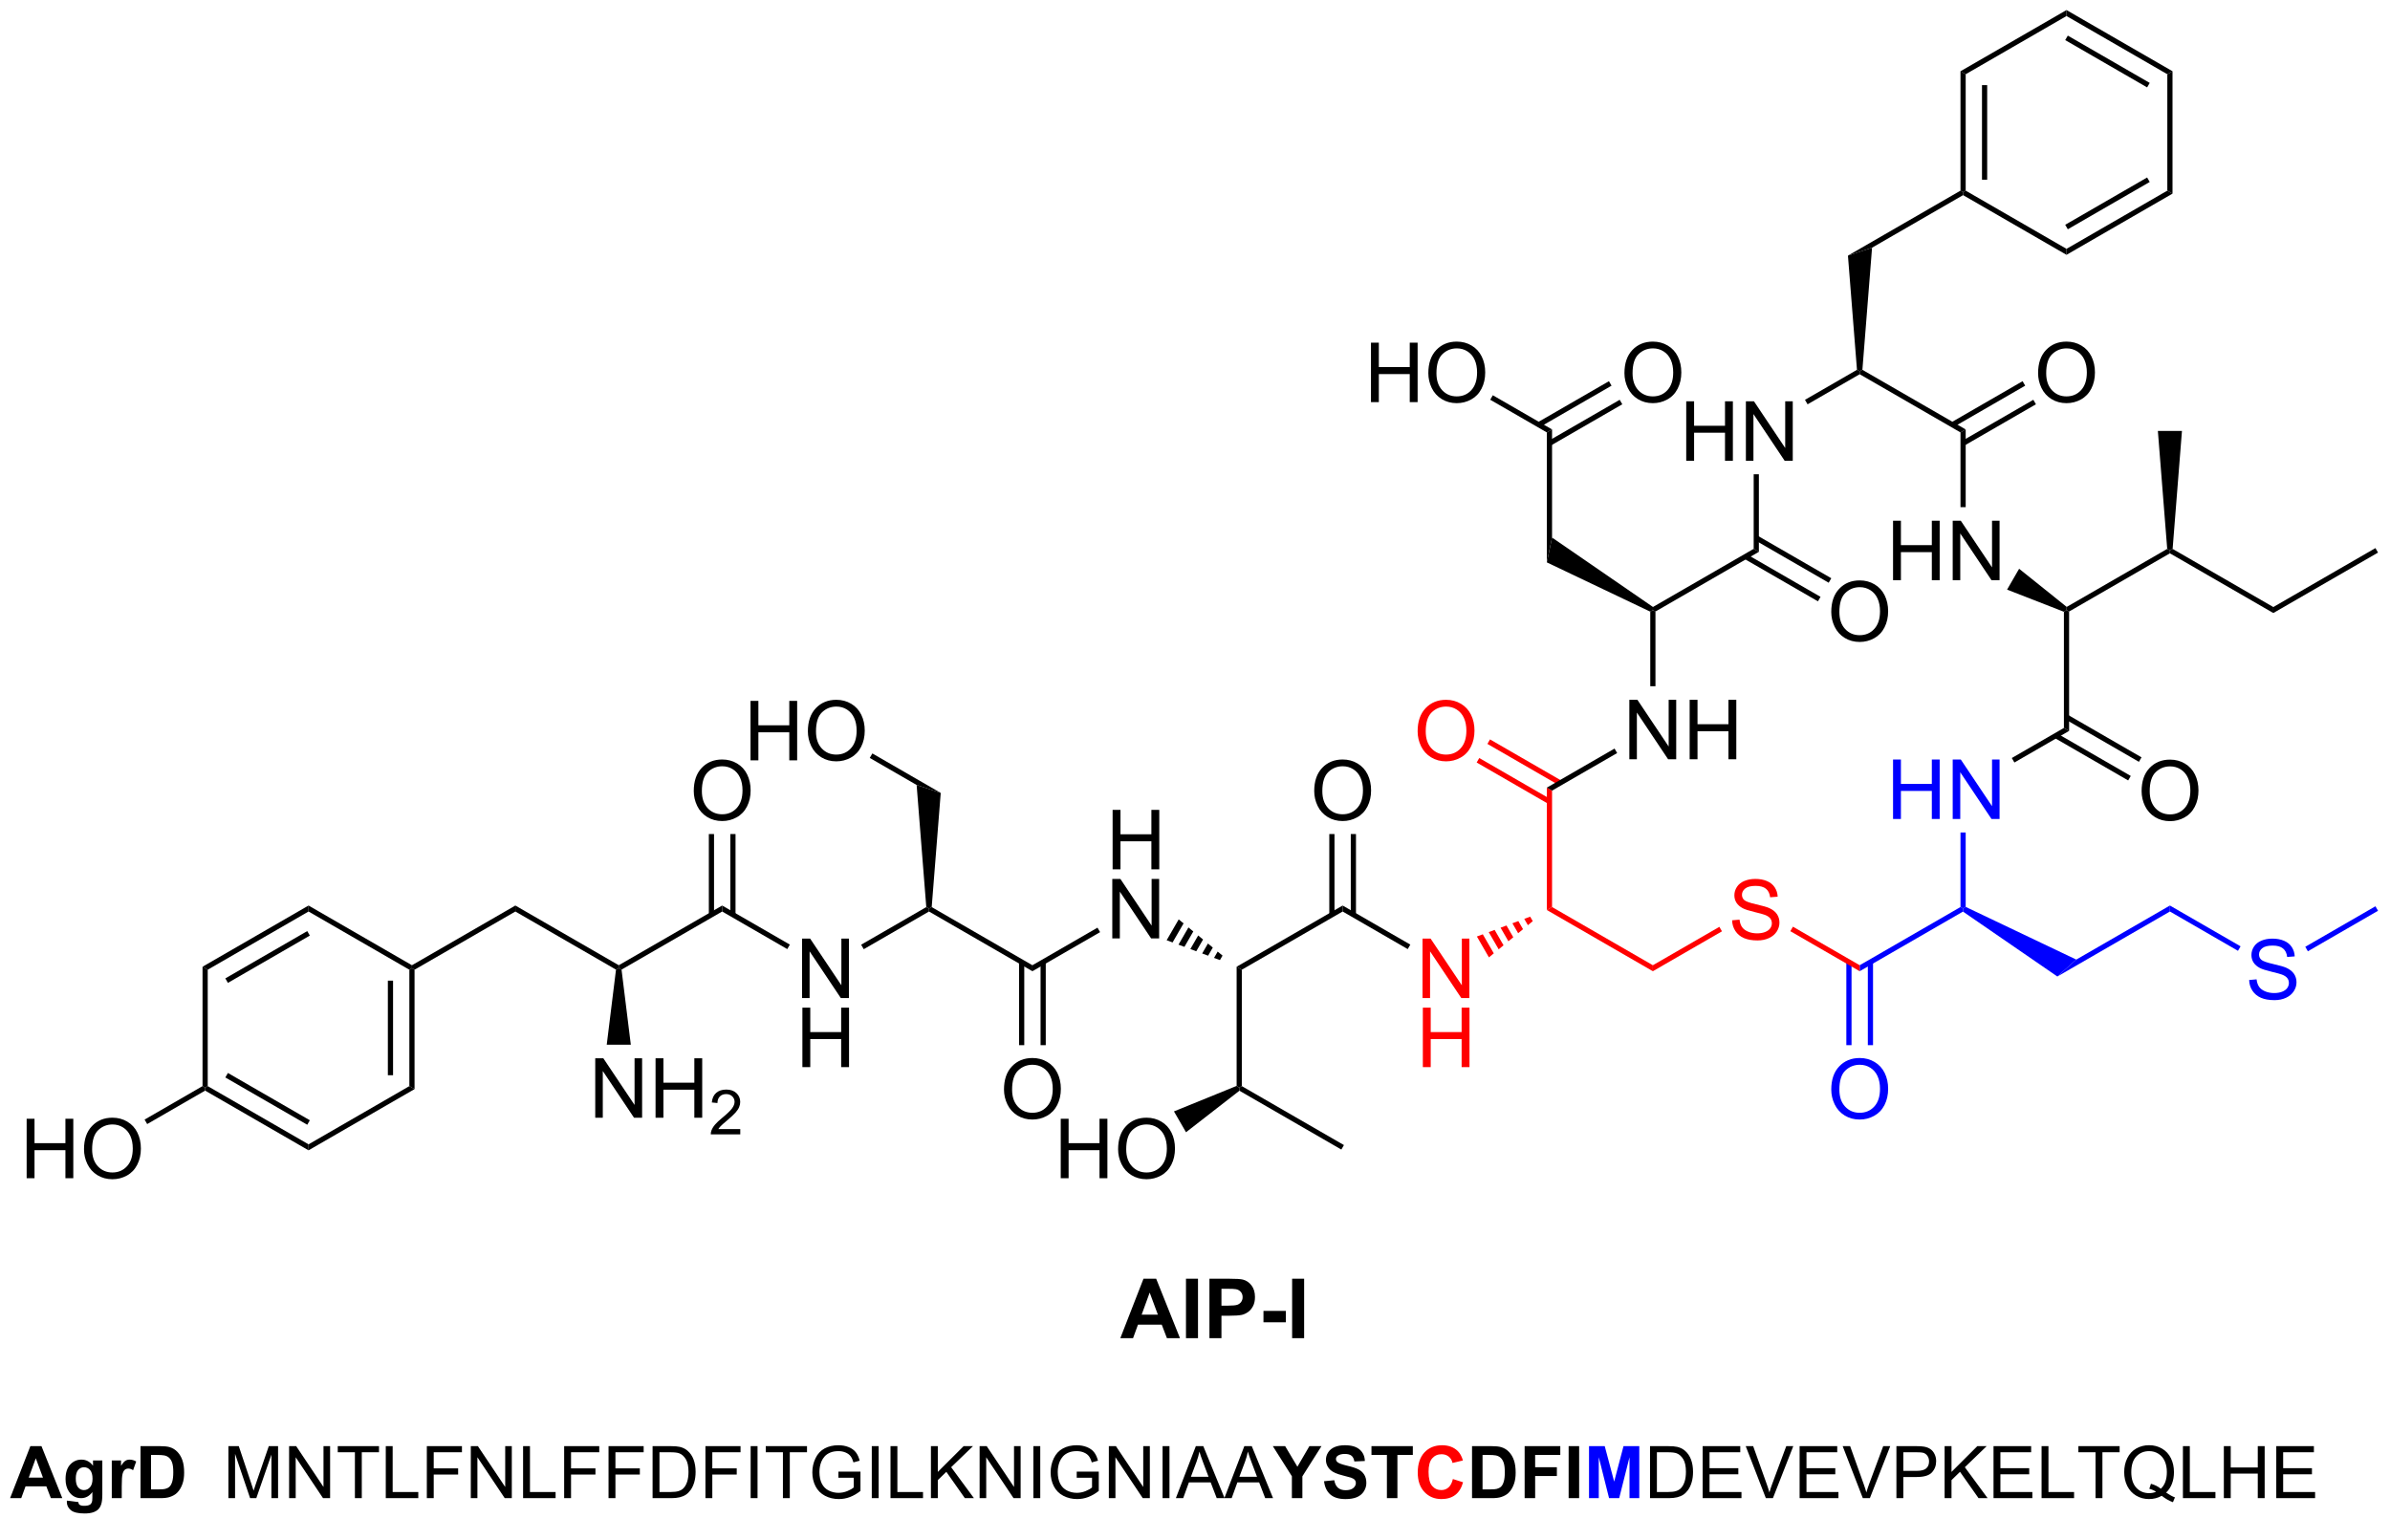 <?xml version="1.0" encoding="UTF-8"?>
<!DOCTYPE svg PUBLIC '-//W3C//DTD SVG 1.0//EN'
          'http://www.w3.org/TR/2001/REC-SVG-20010904/DTD/svg10.dtd'>
<svg stroke-dasharray="none" shape-rendering="auto" xmlns="http://www.w3.org/2000/svg" font-family="'Dialog'" text-rendering="auto" width="90" fill-opacity="1" color-interpolation="auto" color-rendering="auto" preserveAspectRatio="xMidYMid meet" font-size="12px" viewBox="0 0 90 58" fill="black" xmlns:xlink="http://www.w3.org/1999/xlink" stroke="black" image-rendering="auto" stroke-miterlimit="10" stroke-linecap="square" stroke-linejoin="miter" font-style="normal" stroke-width="1" height="58" stroke-dashoffset="0" font-weight="normal" stroke-opacity="1"
><!--Generated by the Batik Graphics2D SVG Generator--><defs id="genericDefs"
  /><g
  ><defs id="defs1"
    ><clipPath clipPathUnits="userSpaceOnUse" id="clipPath1"
      ><path d="M0.646 0.646 L237.222 0.646 L237.222 151.592 L0.646 151.592 L0.646 0.646 Z"
      /></clipPath
      ><clipPath clipPathUnits="userSpaceOnUse" id="clipPath2"
      ><path d="M-0.972 7.448 L-0.972 154.196 L229.027 154.196 L229.027 7.448 Z"
      /></clipPath
    ></defs
    ><g transform="scale(0.38,0.38) translate(-0.646,-0.646) matrix(1.029,0,0,1.029,1.646,-7.015)"
    ><path d="M205.274 83.644 Q205.274 82.217 206.039 81.413 Q206.805 80.605 208.016 80.605 Q208.808 80.605 209.443 80.986 Q210.081 81.363 210.414 82.04 Q210.75 82.717 210.75 83.577 Q210.75 84.449 210.399 85.137 Q210.047 85.824 209.401 86.178 Q208.758 86.532 208.011 86.532 Q207.203 86.532 206.565 86.142 Q205.93 85.749 205.602 85.074 Q205.274 84.397 205.274 83.644 ZM206.055 83.655 Q206.055 84.691 206.61 85.288 Q207.167 85.881 208.008 85.881 Q208.862 85.881 209.414 85.28 Q209.969 84.678 209.969 83.574 Q209.969 82.874 209.732 82.353 Q209.495 81.832 209.039 81.546 Q208.586 81.256 208.019 81.256 Q207.214 81.256 206.633 81.811 Q206.055 82.363 206.055 83.655 Z" stroke="none" clip-path="url(#clipPath2)"
    /></g
    ><g fill="blue" transform="matrix(0.391,0,0,0.391,0.38,-2.914)" stroke="blue"
    ><path d="M181.346 86.334 L181.346 80.607 L182.104 80.607 L182.104 82.959 L185.081 82.959 L185.081 80.607 L185.838 80.607 L185.838 86.334 L185.081 86.334 L185.081 83.633 L182.104 83.633 L182.104 86.334 L181.346 86.334 ZM187.092 86.334 L187.092 80.607 L187.871 80.607 L190.879 85.102 L190.879 80.607 L191.605 80.607 L191.605 86.334 L190.827 86.334 L187.819 81.834 L187.819 86.334 L187.092 86.334 Z" stroke="none" clip-path="url(#clipPath2)"
    /></g
    ><g fill="blue" transform="matrix(0.391,0,0,0.391,0.38,-2.914)" stroke="blue"
    ><path d="M175.396 112.394 Q175.396 110.968 176.162 110.163 Q176.927 109.356 178.138 109.356 Q178.93 109.356 179.565 109.736 Q180.203 110.113 180.537 110.79 Q180.873 111.468 180.873 112.327 Q180.873 113.199 180.521 113.887 Q180.169 114.574 179.524 114.928 Q178.88 115.283 178.133 115.283 Q177.326 115.283 176.688 114.892 Q176.052 114.499 175.724 113.824 Q175.396 113.147 175.396 112.394 ZM176.177 112.405 Q176.177 113.441 176.732 114.038 Q177.289 114.632 178.13 114.632 Q178.985 114.632 179.537 114.03 Q180.091 113.428 180.091 112.324 Q180.091 111.624 179.854 111.103 Q179.617 110.582 179.162 110.296 Q178.708 110.007 178.141 110.007 Q177.336 110.007 176.755 110.561 Q176.177 111.113 176.177 112.405 Z" stroke="none" clip-path="url(#clipPath2)"
    /></g
    ><g fill="red" transform="matrix(0.391,0,0,0.391,0.38,-2.914)" stroke="red"
    ><path d="M165.846 96.092 L166.562 96.03 Q166.611 96.46 166.796 96.736 Q166.984 97.012 167.374 97.181 Q167.765 97.35 168.252 97.35 Q168.687 97.35 169.018 97.223 Q169.351 97.092 169.512 96.868 Q169.674 96.644 169.674 96.379 Q169.674 96.108 169.518 95.907 Q169.361 95.707 169.002 95.569 Q168.773 95.48 167.984 95.29 Q167.195 95.1 166.877 94.933 Q166.468 94.717 166.265 94.4 Q166.064 94.082 166.064 93.686 Q166.064 93.254 166.309 92.876 Q166.556 92.499 167.028 92.303 Q167.502 92.108 168.08 92.108 Q168.718 92.108 169.202 92.314 Q169.689 92.519 169.95 92.918 Q170.213 93.316 170.234 93.819 L169.507 93.874 Q169.447 93.332 169.109 93.056 Q168.773 92.777 168.111 92.777 Q167.424 92.777 167.109 93.03 Q166.796 93.28 166.796 93.637 Q166.796 93.944 167.018 94.144 Q167.236 94.342 168.161 94.553 Q169.085 94.762 169.429 94.918 Q169.929 95.147 170.166 95.501 Q170.405 95.855 170.405 96.316 Q170.405 96.772 170.143 97.178 Q169.882 97.582 169.39 97.808 Q168.9 98.032 168.288 98.032 Q167.51 98.032 166.984 97.806 Q166.46 97.577 166.161 97.124 Q165.861 96.668 165.846 96.092 Z" stroke="none" clip-path="url(#clipPath2)"
    /></g
    ><g fill="red" transform="matrix(0.391,0,0,0.391,0.38,-2.914)" stroke="red"
    ><path d="M135.559 77.894 Q135.559 76.468 136.324 75.663 Q137.09 74.856 138.301 74.856 Q139.093 74.856 139.728 75.236 Q140.366 75.613 140.699 76.29 Q141.035 76.968 141.035 77.827 Q141.035 78.699 140.684 79.387 Q140.332 80.074 139.686 80.428 Q139.043 80.783 138.296 80.783 Q137.488 80.783 136.851 80.392 Q136.215 79.999 135.887 79.324 Q135.559 78.647 135.559 77.894 ZM136.34 77.905 Q136.34 78.941 136.895 79.538 Q137.452 80.132 138.293 80.132 Q139.147 80.132 139.699 79.53 Q140.254 78.928 140.254 77.824 Q140.254 77.124 140.017 76.603 Q139.78 76.082 139.324 75.796 Q138.871 75.507 138.304 75.507 Q137.499 75.507 136.918 76.061 Q136.34 76.613 136.34 77.905 Z" stroke="none" clip-path="url(#clipPath2)"
    /></g
    ><g transform="matrix(0.391,0,0,0.391,0.38,-2.914)"
    ><path d="M155.949 80.584 L155.949 74.857 L156.727 74.857 L159.735 79.352 L159.735 74.857 L160.462 74.857 L160.462 80.584 L159.683 80.584 L156.675 76.084 L156.675 80.584 L155.949 80.584 ZM161.757 80.584 L161.757 74.857 L162.515 74.857 L162.515 77.209 L165.492 77.209 L165.492 74.857 L166.25 74.857 L166.25 80.584 L165.492 80.584 L165.492 77.883 L162.515 77.883 L162.515 80.584 L161.757 80.584 Z" stroke="none" clip-path="url(#clipPath2)"
    /></g
    ><g transform="matrix(0.391,0,0,0.391,0.38,-2.914)"
    ><path d="M175.396 66.394 Q175.396 64.968 176.162 64.163 Q176.927 63.355 178.138 63.355 Q178.93 63.355 179.565 63.736 Q180.203 64.113 180.537 64.79 Q180.873 65.468 180.873 66.327 Q180.873 67.199 180.521 67.887 Q180.169 68.574 179.524 68.928 Q178.88 69.283 178.133 69.283 Q177.326 69.283 176.688 68.892 Q176.052 68.499 175.724 67.824 Q175.396 67.147 175.396 66.394 ZM176.177 66.405 Q176.177 67.441 176.732 68.038 Q177.289 68.632 178.13 68.632 Q178.985 68.632 179.537 68.03 Q180.091 67.428 180.091 66.324 Q180.091 65.624 179.854 65.103 Q179.617 64.582 179.162 64.296 Q178.708 64.007 178.141 64.007 Q177.336 64.007 176.755 64.561 Q176.177 65.113 176.177 66.405 Z" stroke="none" clip-path="url(#clipPath2)"
    /></g
    ><g transform="matrix(0.391,0,0,0.391,0.38,-2.914)"
    ><path d="M161.428 51.834 L161.428 46.107 L162.185 46.107 L162.185 48.459 L165.162 48.459 L165.162 46.107 L165.92 46.107 L165.92 51.834 L165.162 51.834 L165.162 49.133 L162.185 49.133 L162.185 51.834 L161.428 51.834 ZM167.174 51.834 L167.174 46.107 L167.952 46.107 L170.96 50.602 L170.96 46.107 L171.687 46.107 L171.687 51.834 L170.908 51.834 L167.9 47.334 L167.9 51.834 L167.174 51.834 Z" stroke="none" clip-path="url(#clipPath2)"
    /></g
    ><g transform="matrix(0.391,0,0,0.391,0.38,-2.914)"
    ><path d="M195.315 43.395 Q195.315 41.968 196.08 41.163 Q196.846 40.355 198.057 40.355 Q198.849 40.355 199.484 40.736 Q200.122 41.113 200.455 41.79 Q200.791 42.468 200.791 43.327 Q200.791 44.199 200.44 44.887 Q200.088 45.574 199.442 45.928 Q198.799 46.283 198.052 46.283 Q197.244 46.283 196.606 45.892 Q195.971 45.499 195.643 44.824 Q195.315 44.147 195.315 43.395 ZM196.096 43.405 Q196.096 44.441 196.651 45.038 Q197.208 45.632 198.049 45.632 Q198.903 45.632 199.455 45.03 Q200.01 44.428 200.01 43.324 Q200.01 42.624 199.773 42.103 Q199.536 41.582 199.08 41.296 Q198.627 41.007 198.059 41.007 Q197.255 41.007 196.674 41.561 Q196.096 42.113 196.096 43.405 Z" stroke="none" clip-path="url(#clipPath2)"
    /></g
    ><g transform="matrix(0.391,0,0,0.391,0.38,-2.914)"
    ><path d="M181.346 63.334 L181.346 57.607 L182.104 57.607 L182.104 59.959 L185.081 59.959 L185.081 57.607 L185.838 57.607 L185.838 63.334 L185.081 63.334 L185.081 60.633 L182.104 60.633 L182.104 63.334 L181.346 63.334 ZM187.092 63.334 L187.092 57.607 L187.871 57.607 L190.879 62.102 L190.879 57.607 L191.605 57.607 L191.605 63.334 L190.827 63.334 L187.819 58.834 L187.819 63.334 L187.092 63.334 Z" stroke="none" clip-path="url(#clipPath2)"
    /></g
    ><g transform="matrix(0.391,0,0,0.391,0.38,-2.914)"
    ><path d="M155.477 43.395 Q155.477 41.968 156.243 41.163 Q157.009 40.355 158.22 40.355 Q159.011 40.355 159.647 40.736 Q160.285 41.113 160.618 41.79 Q160.954 42.468 160.954 43.327 Q160.954 44.199 160.602 44.887 Q160.251 45.574 159.605 45.928 Q158.962 46.283 158.214 46.283 Q157.407 46.283 156.769 45.892 Q156.134 45.499 155.805 44.824 Q155.477 44.147 155.477 43.395 ZM156.259 43.405 Q156.259 44.441 156.813 45.038 Q157.371 45.632 158.212 45.632 Q159.066 45.632 159.618 45.03 Q160.173 44.428 160.173 43.324 Q160.173 42.624 159.936 42.103 Q159.699 41.582 159.243 41.296 Q158.79 41.007 158.222 41.007 Q157.417 41.007 156.837 41.561 Q156.259 42.113 156.259 43.405 Z" stroke="none" clip-path="url(#clipPath2)"
    /></g
    ><g transform="matrix(0.391,0,0,0.391,0.38,-2.914)"
    ><path d="M131.065 46.184 L131.065 40.457 L131.823 40.457 L131.823 42.809 L134.8 42.809 L134.8 40.457 L135.558 40.457 L135.558 46.184 L134.8 46.184 L134.8 43.483 L131.823 43.483 L131.823 46.184 L131.065 46.184 ZM136.59 43.395 Q136.59 41.968 137.356 41.163 Q138.121 40.355 139.332 40.355 Q140.124 40.355 140.759 40.736 Q141.397 41.113 141.731 41.79 Q142.067 42.468 142.067 43.327 Q142.067 44.199 141.715 44.887 Q141.363 45.574 140.718 45.928 Q140.074 46.283 139.327 46.283 Q138.52 46.283 137.882 45.892 Q137.246 45.499 136.918 44.824 Q136.59 44.147 136.59 43.395 ZM137.371 43.405 Q137.371 44.441 137.926 45.038 Q138.483 45.632 139.324 45.632 Q140.179 45.632 140.731 45.03 Q141.285 44.428 141.285 43.324 Q141.285 42.624 141.048 42.103 Q140.811 41.582 140.356 41.296 Q139.903 41.007 139.335 41.007 Q138.53 41.007 137.949 41.561 Q137.371 42.113 137.371 43.405 Z" stroke="none" clip-path="url(#clipPath2)"
    /></g
    ><g fill="red" transform="matrix(0.391,0,0,0.391,0.38,-2.914)" stroke="red"
    ><path d="M136.03 103.584 L136.03 97.857 L136.809 97.857 L139.817 102.352 L139.817 97.857 L140.543 97.857 L140.543 103.584 L139.765 103.584 L136.757 99.084 L136.757 103.584 L136.03 103.584 Z" stroke="none" clip-path="url(#clipPath2)"
    /></g
    ><g fill="red" transform="matrix(0.391,0,0,0.391,0.38,-2.914)" stroke="red"
    ><path d="M136.061 110.234 L136.061 104.507 L136.819 104.507 L136.819 106.859 L139.796 106.859 L139.796 104.507 L140.554 104.507 L140.554 110.234 L139.796 110.234 L139.796 107.533 L136.819 107.533 L136.819 110.234 L136.061 110.234 Z" stroke="none" clip-path="url(#clipPath2)"
    /></g
    ><g transform="matrix(0.391,0,0,0.391,0.38,-2.914)"
    ><path d="M125.6 83.644 Q125.6 82.217 126.365 81.413 Q127.131 80.605 128.342 80.605 Q129.133 80.605 129.769 80.986 Q130.407 81.363 130.74 82.04 Q131.076 82.717 131.076 83.577 Q131.076 84.449 130.725 85.137 Q130.373 85.824 129.727 86.178 Q129.084 86.532 128.337 86.532 Q127.529 86.532 126.891 86.142 Q126.256 85.749 125.928 85.074 Q125.6 84.397 125.6 83.644 ZM126.381 83.655 Q126.381 84.691 126.936 85.288 Q127.493 85.881 128.334 85.881 Q129.188 85.881 129.74 85.28 Q130.295 84.678 130.295 83.574 Q130.295 82.874 130.058 82.353 Q129.821 81.832 129.365 81.546 Q128.912 81.256 128.344 81.256 Q127.54 81.256 126.959 81.811 Q126.381 82.363 126.381 83.655 Z" stroke="none" clip-path="url(#clipPath2)"
    /></g
    ><g transform="matrix(0.391,0,0,0.391,0.38,-2.914)"
    ><path d="M101.187 120.933 L101.187 115.207 L101.945 115.207 L101.945 117.558 L104.922 117.558 L104.922 115.207 L105.68 115.207 L105.68 120.933 L104.922 120.933 L104.922 118.233 L101.945 118.233 L101.945 120.933 L101.187 120.933 ZM106.712 118.144 Q106.712 116.717 107.478 115.913 Q108.243 115.105 109.454 115.105 Q110.246 115.105 110.881 115.486 Q111.519 115.863 111.853 116.54 Q112.189 117.217 112.189 118.077 Q112.189 118.949 111.837 119.637 Q111.486 120.324 110.84 120.678 Q110.197 121.032 109.449 121.032 Q108.642 121.032 108.004 120.642 Q107.368 120.249 107.04 119.574 Q106.712 118.897 106.712 118.144 ZM107.493 118.155 Q107.493 119.191 108.048 119.788 Q108.605 120.381 109.447 120.381 Q110.301 120.381 110.853 119.78 Q111.407 119.178 111.407 118.074 Q111.407 117.374 111.171 116.853 Q110.933 116.332 110.478 116.046 Q110.025 115.756 109.457 115.756 Q108.652 115.756 108.072 116.311 Q107.493 116.863 107.493 118.155 Z" stroke="none" clip-path="url(#clipPath2)"
    /></g
    ><g transform="matrix(0.391,0,0,0.391,0.38,-2.914)"
    ><path d="M106.183 91.183 L106.183 85.457 L106.941 85.457 L106.941 87.808 L109.918 87.808 L109.918 85.457 L110.676 85.457 L110.676 91.183 L109.918 91.183 L109.918 88.483 L106.941 88.483 L106.941 91.183 L106.183 91.183 Z" stroke="none" clip-path="url(#clipPath2)"
    /></g
    ><g transform="matrix(0.391,0,0,0.391,0.38,-2.914)"
    ><path d="M106.152 97.834 L106.152 92.107 L106.931 92.107 L109.939 96.602 L109.939 92.107 L110.665 92.107 L110.665 97.834 L109.887 97.834 L106.879 93.334 L106.879 97.834 L106.152 97.834 Z" stroke="none" clip-path="url(#clipPath2)"
    /></g
    ><g transform="matrix(0.391,0,0,0.391,0.38,-2.914)"
    ><path d="M95.722 112.394 Q95.722 110.968 96.487 110.163 Q97.253 109.356 98.464 109.356 Q99.255 109.356 99.891 109.736 Q100.529 110.113 100.862 110.79 Q101.198 111.468 101.198 112.327 Q101.198 113.199 100.847 113.887 Q100.495 114.574 99.849 114.928 Q99.206 115.283 98.459 115.283 Q97.651 115.283 97.013 114.892 Q96.378 114.499 96.05 113.824 Q95.722 113.147 95.722 112.394 ZM96.503 112.405 Q96.503 113.441 97.058 114.038 Q97.615 114.632 98.456 114.632 Q99.31 114.632 99.862 114.03 Q100.417 113.428 100.417 112.324 Q100.417 111.624 100.18 111.103 Q99.943 110.582 99.487 110.296 Q99.034 110.007 98.466 110.007 Q97.662 110.007 97.081 110.561 Q96.503 111.113 96.503 112.405 Z" stroke="none" clip-path="url(#clipPath2)"
    /></g
    ><g transform="matrix(0.391,0,0,0.391,0.38,-2.914)"
    ><path d="M71.31 80.684 L71.31 74.957 L72.067 74.957 L72.067 77.309 L75.044 77.309 L75.044 74.957 L75.802 74.957 L75.802 80.684 L75.044 80.684 L75.044 77.983 L72.067 77.983 L72.067 80.684 L71.31 80.684 ZM76.834 77.894 Q76.834 76.468 77.6 75.663 Q78.366 74.856 79.577 74.856 Q80.368 74.856 81.004 75.236 Q81.642 75.613 81.975 76.29 Q82.311 76.968 82.311 77.827 Q82.311 78.699 81.959 79.387 Q81.608 80.074 80.962 80.428 Q80.319 80.783 79.571 80.783 Q78.764 80.783 78.126 80.392 Q77.491 79.999 77.162 79.324 Q76.834 78.647 76.834 77.894 ZM77.616 77.905 Q77.616 78.941 78.17 79.538 Q78.728 80.132 79.569 80.132 Q80.423 80.132 80.975 79.53 Q81.53 78.928 81.53 77.824 Q81.53 77.124 81.293 76.603 Q81.056 76.082 80.6 75.796 Q80.147 75.507 79.579 75.507 Q78.775 75.507 78.194 76.061 Q77.616 76.613 77.616 77.905 Z" stroke="none" clip-path="url(#clipPath2)"
    /></g
    ><g transform="matrix(0.391,0,0,0.391,0.38,-2.914)"
    ><path d="M76.275 103.584 L76.275 97.857 L77.053 97.857 L80.061 102.352 L80.061 97.857 L80.787 97.857 L80.787 103.584 L80.009 103.584 L77.001 99.084 L77.001 103.584 L76.275 103.584 Z" stroke="none" clip-path="url(#clipPath2)"
    /></g
    ><g transform="matrix(0.391,0,0,0.391,0.38,-2.914)"
    ><path d="M76.306 110.234 L76.306 104.507 L77.064 104.507 L77.064 106.859 L80.04 106.859 L80.04 104.507 L80.798 104.507 L80.798 110.234 L80.04 110.234 L80.04 107.533 L77.064 107.533 L77.064 110.234 L76.306 110.234 Z" stroke="none" clip-path="url(#clipPath2)"
    /></g
    ><g transform="matrix(0.391,0,0,0.391,0.38,-2.914)"
    ><path d="M65.844 83.644 Q65.844 82.217 66.609 81.413 Q67.375 80.605 68.586 80.605 Q69.378 80.605 70.013 80.986 Q70.651 81.363 70.984 82.04 Q71.32 82.717 71.32 83.577 Q71.32 84.449 70.969 85.137 Q70.617 85.824 69.971 86.178 Q69.328 86.532 68.581 86.532 Q67.773 86.532 67.135 86.142 Q66.5 85.749 66.172 85.074 Q65.844 84.397 65.844 83.644 ZM66.625 83.655 Q66.625 84.691 67.18 85.288 Q67.737 85.881 68.578 85.881 Q69.432 85.881 69.984 85.28 Q70.539 84.678 70.539 83.574 Q70.539 82.874 70.302 82.353 Q70.065 81.832 69.609 81.546 Q69.156 81.256 68.589 81.256 Q67.784 81.256 67.203 81.811 Q66.625 82.363 66.625 83.655 Z" stroke="none" clip-path="url(#clipPath2)"
    /></g
    ><g transform="matrix(0.391,0,0,0.391,0.38,-2.914)"
    ><path d="M1.595 120.933 L1.595 115.207 L2.352 115.207 L2.352 117.558 L5.329 117.558 L5.329 115.207 L6.087 115.207 L6.087 120.933 L5.329 120.933 L5.329 118.233 L2.352 118.233 L2.352 120.933 L1.595 120.933 ZM7.119 118.144 Q7.119 116.717 7.885 115.913 Q8.65 115.105 9.861 115.105 Q10.653 115.105 11.289 115.486 Q11.927 115.863 12.26 116.54 Q12.596 117.217 12.596 118.077 Q12.596 118.949 12.244 119.637 Q11.893 120.324 11.247 120.678 Q10.604 121.032 9.856 121.032 Q9.049 121.032 8.411 120.642 Q7.776 120.249 7.447 119.574 Q7.119 118.897 7.119 118.144 ZM7.901 118.155 Q7.901 119.191 8.455 119.788 Q9.012 120.381 9.854 120.381 Q10.708 120.381 11.26 119.78 Q11.815 119.178 11.815 118.074 Q11.815 117.374 11.578 116.853 Q11.341 116.332 10.885 116.046 Q10.432 115.756 9.864 115.756 Q9.059 115.756 8.479 116.311 Q7.901 116.863 7.901 118.155 Z" stroke="none" clip-path="url(#clipPath2)"
    /></g
    ><g transform="matrix(0.391,0,0,0.391,0.38,-2.914)"
    ><path d="M56.356 115.109 L56.356 109.382 L57.135 109.382 L60.142 113.877 L60.142 109.382 L60.869 109.382 L60.869 115.109 L60.09 115.109 L57.082 110.609 L57.082 115.109 L56.356 115.109 ZM62.164 115.109 L62.164 109.382 L62.922 109.382 L62.922 111.734 L65.899 111.734 L65.899 109.382 L66.657 109.382 L66.657 115.109 L65.899 115.109 L65.899 112.408 L62.922 112.408 L62.922 115.109 L62.164 115.109 Z" stroke="none" clip-path="url(#clipPath2)"
    /></g
    ><g transform="matrix(0.391,0,0,0.391,0.38,-2.914)"
    ><path d="M70.323 116.201 L70.323 116.709 L67.483 116.709 Q67.477 116.517 67.545 116.341 Q67.653 116.052 67.891 115.771 Q68.131 115.49 68.582 115.121 Q69.282 114.546 69.528 114.211 Q69.774 113.875 69.774 113.576 Q69.774 113.263 69.549 113.048 Q69.327 112.832 68.965 112.832 Q68.584 112.832 68.356 113.06 Q68.127 113.289 68.125 113.693 L67.582 113.638 Q67.639 113.031 68.002 112.715 Q68.366 112.396 68.977 112.396 Q69.596 112.396 69.956 112.74 Q70.317 113.082 70.317 113.588 Q70.317 113.845 70.211 114.095 Q70.106 114.343 69.86 114.619 Q69.616 114.894 69.047 115.375 Q68.573 115.773 68.438 115.916 Q68.303 116.058 68.215 116.201 L70.323 116.201 Z" stroke="none" clip-path="url(#clipPath2)"
    /></g
    ><g fill="blue" transform="matrix(0.391,0,0,0.391,0.38,-2.914)" stroke="blue"
    ><path d="M215.642 101.843 L216.358 101.78 Q216.408 102.21 216.593 102.486 Q216.78 102.762 217.171 102.931 Q217.561 103.1 218.048 103.1 Q218.483 103.1 218.814 102.973 Q219.147 102.843 219.309 102.618 Q219.47 102.394 219.47 102.129 Q219.47 101.858 219.314 101.658 Q219.158 101.457 218.798 101.319 Q218.569 101.231 217.78 101.04 Q216.991 100.85 216.673 100.684 Q216.264 100.468 216.061 100.15 Q215.861 99.832 215.861 99.436 Q215.861 99.004 216.106 98.626 Q216.353 98.249 216.824 98.053 Q217.298 97.858 217.876 97.858 Q218.514 97.858 218.999 98.064 Q219.486 98.269 219.746 98.668 Q220.009 99.066 220.03 99.569 L219.303 99.624 Q219.244 99.082 218.905 98.806 Q218.569 98.527 217.908 98.527 Q217.22 98.527 216.905 98.78 Q216.593 99.03 216.593 99.387 Q216.593 99.694 216.814 99.894 Q217.033 100.093 217.957 100.303 Q218.881 100.512 219.225 100.668 Q219.725 100.897 219.962 101.251 Q220.202 101.606 220.202 102.066 Q220.202 102.522 219.939 102.928 Q219.678 103.332 219.186 103.559 Q218.697 103.783 218.085 103.783 Q217.306 103.783 216.78 103.556 Q216.256 103.327 215.957 102.874 Q215.658 102.418 215.642 101.843 Z" stroke="none" clip-path="url(#clipPath2)"
    /></g
    ><g transform="matrix(0.391,0,0,0.391,0.38,-2.914)"
    ><path d="M227.804 60.242 L228.054 60.675 L217.97 66.497 L217.97 65.92 Z" stroke="none" clip-path="url(#clipPath2)"
    /></g
    ><g transform="matrix(0.391,0,0,0.391,0.38,-2.914)"
    ><path d="M217.97 65.92 L217.97 66.497 L208.011 60.747 L208.011 60.459 L208.272 60.321 Z" stroke="none" clip-path="url(#clipPath2)"
    /></g
    ><g transform="matrix(0.391,0,0,0.391,0.38,-2.914)"
    ><path d="M208.272 60.321 L208.011 60.459 L207.75 60.321 L206.851 48.959 L209.171 48.959 Z" stroke="none" clip-path="url(#clipPath2)"
    /></g
    ><g transform="matrix(0.391,0,0,0.391,0.38,-2.914)"
    ><path d="M207.75 60.321 L208.011 60.459 L208.011 60.747 L198.302 66.353 L198.052 66.209 L198.072 65.908 Z" stroke="none" clip-path="url(#clipPath2)"
    /></g
    ><g transform="matrix(0.391,0,0,0.391,0.38,-2.914)"
    ><path d="M197.802 66.376 L198.052 66.209 L198.302 66.353 L198.302 77.853 L197.802 77.564 Z" stroke="none" clip-path="url(#clipPath2)"
    /></g
    ><g transform="matrix(0.391,0,0,0.391,0.38,-2.914)"
    ><path d="M196.892 78.523 L203.991 82.621 L204.241 82.189 L197.142 78.09 ZM197.927 76.73 L205.026 80.829 L205.276 80.396 L198.177 76.297 Z" stroke="none" clip-path="url(#clipPath2)"
    /></g
    ><g transform="matrix(0.391,0,0,0.391,0.38,-2.914)"
    ><path d="M197.802 77.564 L198.302 77.853 L193.033 80.895 L192.783 80.462 Z" stroke="none" clip-path="url(#clipPath2)"
    /></g
    ><g fill="blue" transform="matrix(0.391,0,0,0.391,0.38,-2.914)" stroke="blue"
    ><path d="M187.842 87.633 L188.342 87.633 L188.342 94.802 L188.092 94.959 L187.842 94.814 Z" stroke="none" clip-path="url(#clipPath2)"
    /></g
    ><g fill="blue" transform="matrix(0.391,0,0,0.391,0.38,-2.914)" stroke="blue"
    ><path d="M187.842 94.814 L188.092 94.959 L188.081 95.254 L178.133 100.997 L178.133 100.42 Z" stroke="none" clip-path="url(#clipPath2)"
    /></g
    ><g fill="blue" transform="matrix(0.391,0,0,0.391,0.38,-2.914)" stroke="blue"
    ><path d="M176.848 100.111 L176.848 108.119 L177.348 108.119 L177.348 100.111 ZM178.918 100.111 L178.918 108.119 L179.418 108.119 L179.418 100.111 Z" stroke="none" clip-path="url(#clipPath2)"
    /></g
    ><g fill="red" transform="matrix(0.391,0,0,0.391,0.38,-2.914)" stroke="red"
    ><path d="M178.133 100.42 L178.133 100.997 L171.454 97.141 L171.704 96.708 Z" stroke="none" clip-path="url(#clipPath2)"
    /></g
    ><g fill="red" transform="matrix(0.391,0,0,0.391,0.38,-2.914)" stroke="red"
    ><path d="M164.619 96.722 L164.869 97.155 L158.214 100.997 L158.214 100.42 Z" stroke="none" clip-path="url(#clipPath2)"
    /></g
    ><g fill="red" transform="matrix(0.391,0,0,0.391,0.38,-2.914)" stroke="red"
    ><path d="M158.214 100.42 L158.214 100.997 L148.005 95.103 L148.505 94.814 Z" stroke="none" clip-path="url(#clipPath2)"
    /></g
    ><g fill="red" transform="matrix(0.391,0,0,0.391,0.38,-2.914)" stroke="red"
    ><path d="M148.505 94.814 L148.005 95.103 L148.005 83.314 L148.505 83.603 Z" stroke="none" clip-path="url(#clipPath2)"
    /></g
    ><g fill="red" transform="matrix(0.391,0,0,0.391,0.38,-2.914)" stroke="red"
    ><path d="M149.415 82.644 L142.53 78.669 L142.28 79.103 L149.165 83.078 ZM148.38 84.437 L141.495 80.462 L141.245 80.895 L148.13 84.87 Z" stroke="none" clip-path="url(#clipPath2)"
    /></g
    ><g transform="matrix(0.391,0,0,0.391,0.38,-2.914)"
    ><path d="M148.505 83.603 L148.005 83.314 L154.524 79.551 L154.774 79.984 Z" stroke="none" clip-path="url(#clipPath2)"
    /></g
    ><g transform="matrix(0.391,0,0,0.391,0.38,-2.914)"
    ><path d="M158.464 73.549 L157.964 73.549 L157.964 66.365 L158.214 66.209 L158.464 66.353 Z" stroke="none" clip-path="url(#clipPath2)"
    /></g
    ><g transform="matrix(0.391,0,0,0.391,0.38,-2.914)"
    ><path d="M158.464 66.353 L158.214 66.209 L158.225 65.914 L167.924 60.314 L168.424 60.603 Z" stroke="none" clip-path="url(#clipPath2)"
    /></g
    ><g transform="matrix(0.391,0,0,0.391,0.38,-2.914)"
    ><path d="M167.014 61.273 L174.113 65.371 L174.363 64.939 L167.264 60.84 ZM168.049 59.48 L175.148 63.579 L175.398 63.146 L168.299 59.047 Z" stroke="none" clip-path="url(#clipPath2)"
    /></g
    ><g transform="matrix(0.391,0,0,0.391,0.38,-2.914)"
    ><path d="M168.424 60.603 L167.924 60.314 L167.924 53.133 L168.424 53.133 Z" stroke="none" clip-path="url(#clipPath2)"
    /></g
    ><g transform="matrix(0.391,0,0,0.391,0.38,-2.914)"
    ><path d="M173.114 46.395 L172.864 45.962 L177.872 43.071 L178.133 43.209 L178.133 43.497 Z" stroke="none" clip-path="url(#clipPath2)"
    /></g
    ><g transform="matrix(0.391,0,0,0.391,0.38,-2.914)"
    ><path d="M178.133 43.497 L178.133 43.209 L178.394 43.071 L188.342 48.814 L187.842 49.103 Z" stroke="none" clip-path="url(#clipPath2)"
    /></g
    ><g transform="matrix(0.391,0,0,0.391,0.38,-2.914)"
    ><path d="M188.217 50.37 L195.107 46.392 L194.857 45.959 L187.967 49.937 ZM187.182 48.578 L194.072 44.6 L193.822 44.167 L186.932 48.145 Z" stroke="none" clip-path="url(#clipPath2)"
    /></g
    ><g transform="matrix(0.391,0,0,0.391,0.38,-2.914)"
    ><path d="M187.842 49.103 L188.342 48.814 L188.342 56.299 L187.842 56.299 Z" stroke="none" clip-path="url(#clipPath2)"
    /></g
    ><g transform="matrix(0.391,0,0,0.391,0.38,-2.914)"
    ><path d="M198.072 65.908 L198.052 66.209 L197.802 66.376 L192.328 64.243 L193.488 62.234 Z" stroke="none" clip-path="url(#clipPath2)"
    /></g
    ><g transform="matrix(0.391,0,0,0.391,0.38,-2.914)"
    ><path d="M178.394 43.071 L178.133 43.209 L177.872 43.071 L177.002 32.073 L179.325 31.309 Z" stroke="none" clip-path="url(#clipPath2)"
    /></g
    ><g transform="matrix(0.391,0,0,0.391,0.38,-2.914)"
    ><path d="M179.325 31.309 L177.002 32.073 L187.842 25.814 L188.092 25.959 L188.092 26.247 Z" stroke="none" clip-path="url(#clipPath2)"
    /></g
    ><g transform="matrix(0.391,0,0,0.391,0.38,-2.914)"
    ><path d="M188.342 25.814 L188.092 25.959 L187.842 25.814 L187.842 14.314 L188.342 14.603 ZM190.412 24.763 L190.412 15.654 L189.912 15.654 L189.912 24.763 Z" stroke="none" clip-path="url(#clipPath2)"
    /></g
    ><g transform="matrix(0.391,0,0,0.391,0.38,-2.914)"
    ><path d="M188.342 14.603 L187.842 14.314 L198.052 8.42 L198.052 8.997 Z" stroke="none" clip-path="url(#clipPath2)"
    /></g
    ><g transform="matrix(0.391,0,0,0.391,0.38,-2.914)"
    ><path d="M198.052 8.997 L198.052 8.42 L208.261 14.314 L207.761 14.603 ZM197.927 11.315 L205.816 15.87 L206.066 15.437 L198.177 10.882 Z" stroke="none" clip-path="url(#clipPath2)"
    /></g
    ><g transform="matrix(0.391,0,0,0.391,0.38,-2.914)"
    ><path d="M207.761 14.603 L208.261 14.314 L208.261 26.103 L207.761 25.814 Z" stroke="none" clip-path="url(#clipPath2)"
    /></g
    ><g transform="matrix(0.391,0,0,0.391,0.38,-2.914)"
    ><path d="M207.761 25.814 L208.261 26.103 L198.052 31.997 L198.052 31.42 ZM205.816 24.547 L197.927 29.102 L198.177 29.535 L206.066 24.98 Z" stroke="none" clip-path="url(#clipPath2)"
    /></g
    ><g transform="matrix(0.391,0,0,0.391,0.38,-2.914)"
    ><path d="M188.092 26.247 L188.092 25.959 L188.342 25.814 L198.052 31.42 L198.052 31.997 Z" stroke="none" clip-path="url(#clipPath2)"
    /></g
    ><g transform="matrix(0.391,0,0,0.391,0.38,-2.914)"
    ><path d="M158.225 65.914 L158.214 66.209 L157.964 66.365 L148.005 61.62 L148.505 59.227 Z" stroke="none" clip-path="url(#clipPath2)"
    /></g
    ><g transform="matrix(0.391,0,0,0.391,0.38,-2.914)"
    ><path d="M148.505 59.227 L148.005 61.62 L148.005 49.103 L148.505 48.814 Z" stroke="none" clip-path="url(#clipPath2)"
    /></g
    ><g transform="matrix(0.391,0,0,0.391,0.38,-2.914)"
    ><path d="M148.38 50.37 L155.27 46.392 L155.02 45.959 L148.13 49.937 ZM147.345 48.578 L154.235 44.6 L153.985 44.167 L147.095 48.145 Z" stroke="none" clip-path="url(#clipPath2)"
    /></g
    ><g transform="matrix(0.391,0,0,0.391,0.38,-2.914)"
    ><path d="M148.505 48.814 L148.005 49.103 L142.55 45.954 L142.8 45.521 Z" stroke="none" clip-path="url(#clipPath2)"
    /></g
    ><g fill="red" transform="matrix(0.391,0,0,0.391,0.38,-2.914)" stroke="red"
    ><path d="M146.648 96.175 L146.179 96.563 L145.828 95.954 L146.398 95.742 ZM145.71 96.95 L145.241 97.338 L144.687 96.379 L145.258 96.167 ZM144.772 97.725 L144.302 98.113 L143.547 96.805 L144.117 96.592 ZM143.833 98.501 L143.364 98.888 L142.406 97.229 L142.976 97.017 ZM142.895 99.276 L142.426 99.664 L141.266 97.654 L141.836 97.442 Z" stroke="none" clip-path="url(#clipPath2)"
    /></g
    ><g transform="matrix(0.391,0,0,0.391,0.38,-2.914)"
    ><path d="M134.855 98.433 L134.605 98.867 L128.337 95.247 L128.337 94.67 Z" stroke="none" clip-path="url(#clipPath2)"
    /></g
    ><g transform="matrix(0.391,0,0,0.391,0.38,-2.914)"
    ><path d="M129.621 95.556 L129.621 87.785 L129.121 87.785 L129.121 95.556 ZM127.552 95.556 L127.552 87.785 L127.052 87.785 L127.052 95.556 Z" stroke="none" clip-path="url(#clipPath2)"
    /></g
    ><g transform="matrix(0.391,0,0,0.391,0.38,-2.914)"
    ><path d="M128.337 94.67 L128.337 95.247 L118.627 100.853 L118.127 100.564 Z" stroke="none" clip-path="url(#clipPath2)"
    /></g
    ><g transform="matrix(0.391,0,0,0.391,0.38,-2.914)"
    ><path d="M118.127 100.564 L118.627 100.853 L118.627 112.064 L118.377 112.209 L118.127 112.043 Z" stroke="none" clip-path="url(#clipPath2)"
    /></g
    ><g transform="matrix(0.391,0,0,0.391,0.38,-2.914)"
    ><path d="M118.396 112.508 L118.377 112.209 L118.627 112.064 L128.462 117.742 L128.212 118.175 Z" stroke="none" clip-path="url(#clipPath2)"
    /></g
    ><g transform="matrix(0.391,0,0,0.391,0.38,-2.914)"
    ><path d="M118.127 112.043 L118.377 112.209 L118.396 112.508 L113.252 116.507 L112.092 114.498 Z" stroke="none" clip-path="url(#clipPath2)"
    /></g
    ><g transform="matrix(0.391,0,0,0.391,0.38,-2.914)"
    ><path d="M116.52 99.925 L115.95 99.713 L116.301 99.105 L116.77 99.492 ZM115.38 99.5 L114.809 99.288 L115.363 98.329 L115.832 98.717 ZM114.239 99.075 L113.669 98.863 L114.424 97.554 L114.894 97.942 ZM113.099 98.65 L112.528 98.438 L113.486 96.779 L113.955 97.166 ZM111.958 98.225 L111.388 98.013 L112.548 96.004 L113.017 96.391 Z" stroke="none" clip-path="url(#clipPath2)"
    /></g
    ><g transform="matrix(0.391,0,0,0.391,0.38,-2.914)"
    ><path d="M104.727 96.801 L104.977 97.234 L98.459 100.997 L98.459 100.42 Z" stroke="none" clip-path="url(#clipPath2)"
    /></g
    ><g transform="matrix(0.391,0,0,0.391,0.38,-2.914)"
    ><path d="M97.174 100.111 L97.174 108.119 L97.674 108.119 L97.674 100.111 ZM99.244 100.111 L99.244 108.119 L99.744 108.119 L99.744 100.111 Z" stroke="none" clip-path="url(#clipPath2)"
    /></g
    ><g transform="matrix(0.391,0,0,0.391,0.38,-2.914)"
    ><path d="M98.459 100.42 L98.459 100.997 L88.499 95.247 L88.499 94.959 L88.76 94.82 Z" stroke="none" clip-path="url(#clipPath2)"
    /></g
    ><g transform="matrix(0.391,0,0,0.391,0.38,-2.914)"
    ><path d="M88.76 94.82 L88.499 94.959 L88.238 94.82 L87.308 83.059 L89.63 83.823 Z" stroke="none" clip-path="url(#clipPath2)"
    /></g
    ><g transform="matrix(0.391,0,0,0.391,0.38,-2.914)"
    ><path d="M89.63 83.823 L87.308 83.059 L82.795 80.454 L83.045 80.021 Z" stroke="none" clip-path="url(#clipPath2)"
    /></g
    ><g transform="matrix(0.391,0,0,0.391,0.38,-2.914)"
    ><path d="M88.238 94.82 L88.499 94.959 L88.499 95.247 L82.215 98.876 L81.965 98.442 Z" stroke="none" clip-path="url(#clipPath2)"
    /></g
    ><g transform="matrix(0.391,0,0,0.391,0.38,-2.914)"
    ><path d="M75.099 98.433 L74.849 98.867 L68.581 95.247 L68.581 94.67 Z" stroke="none" clip-path="url(#clipPath2)"
    /></g
    ><g transform="matrix(0.391,0,0,0.391,0.38,-2.914)"
    ><path d="M69.866 95.556 L69.866 87.785 L69.366 87.785 L69.366 95.556 ZM67.796 95.556 L67.796 87.785 L67.296 87.785 L67.296 95.556 Z" stroke="none" clip-path="url(#clipPath2)"
    /></g
    ><g transform="matrix(0.391,0,0,0.391,0.38,-2.914)"
    ><path d="M68.581 94.67 L68.581 95.247 L58.888 100.843 L58.621 100.709 L58.621 100.42 Z" stroke="none" clip-path="url(#clipPath2)"
    /></g
    ><g transform="matrix(0.391,0,0,0.391,0.38,-2.914)"
    ><path d="M58.621 100.42 L58.621 100.709 L58.355 100.843 L48.662 95.247 L48.662 94.67 Z" stroke="none" clip-path="url(#clipPath2)"
    /></g
    ><g transform="matrix(0.391,0,0,0.391,0.38,-2.914)"
    ><path d="M48.662 94.67 L48.662 95.247 L38.953 100.853 L38.703 100.709 L38.703 100.42 Z" stroke="none" clip-path="url(#clipPath2)"
    /></g
    ><g transform="matrix(0.391,0,0,0.391,0.38,-2.914)"
    ><path d="M38.453 100.853 L38.703 100.709 L38.953 100.853 L38.953 112.353 L38.453 112.064 ZM36.383 101.904 L36.383 111.013 L36.883 111.013 L36.883 101.904 Z" stroke="none" clip-path="url(#clipPath2)"
    /></g
    ><g transform="matrix(0.391,0,0,0.391,0.38,-2.914)"
    ><path d="M38.453 112.064 L38.953 112.353 L28.744 118.247 L28.744 117.67 Z" stroke="none" clip-path="url(#clipPath2)"
    /></g
    ><g transform="matrix(0.391,0,0,0.391,0.38,-2.914)"
    ><path d="M28.744 117.67 L28.744 118.247 L18.784 112.497 L18.784 112.209 L19.034 112.064 ZM28.869 115.352 L20.979 110.797 L20.729 111.23 L28.619 115.785 Z" stroke="none" clip-path="url(#clipPath2)"
    /></g
    ><g transform="matrix(0.391,0,0,0.391,0.38,-2.914)"
    ><path d="M19.034 112.064 L18.784 112.209 L18.534 112.064 L18.534 100.564 L19.034 100.853 Z" stroke="none" clip-path="url(#clipPath2)"
    /></g
    ><g transform="matrix(0.391,0,0,0.391,0.38,-2.914)"
    ><path d="M19.034 100.853 L18.534 100.564 L28.744 94.67 L28.744 95.247 ZM20.979 102.12 L28.869 97.565 L28.619 97.132 L20.729 101.687 Z" stroke="none" clip-path="url(#clipPath2)"
    /></g
    ><g transform="matrix(0.391,0,0,0.391,0.38,-2.914)"
    ><path d="M38.703 100.42 L38.703 100.709 L38.453 100.853 L28.744 95.247 L28.744 94.67 Z" stroke="none" clip-path="url(#clipPath2)"
    /></g
    ><g transform="matrix(0.391,0,0,0.391,0.38,-2.914)"
    ><path d="M18.534 112.064 L18.784 112.209 L18.784 112.497 L13.204 115.719 L12.954 115.286 Z" stroke="none" clip-path="url(#clipPath2)"
    /></g
    ><g transform="matrix(0.391,0,0,0.391,0.38,-2.914)"
    ><path d="M58.355 100.843 L58.621 100.709 L58.888 100.843 L59.782 108.074 L57.462 108.074 Z" stroke="none" clip-path="url(#clipPath2)"
    /></g
    ><g fill="blue" transform="matrix(0.391,0,0,0.391,0.38,-2.914)" stroke="blue"
    ><path d="M188.081 95.254 L188.092 94.959 L188.342 94.802 L198.993 99.876 L197.17 101.506 Z" stroke="none" clip-path="url(#clipPath2)"
    /></g
    ><g fill="blue" transform="matrix(0.391,0,0,0.391,0.38,-2.914)" stroke="blue"
    ><path d="M197.17 101.506 L198.993 99.876 L208.011 94.67 L208.011 95.247 Z" stroke="none" clip-path="url(#clipPath2)"
    /></g
    ><g fill="blue" transform="matrix(0.391,0,0,0.391,0.38,-2.914)" stroke="blue"
    ><path d="M208.011 95.247 L208.011 94.67 L214.816 98.599 L214.566 99.032 Z" stroke="none" clip-path="url(#clipPath2)"
    /></g
    ><g fill="blue" transform="matrix(0.391,0,0,0.391,0.38,-2.914)" stroke="blue"
    ><path d="M221.298 99.076 L221.048 98.643 L227.804 94.742 L228.054 95.175 Z" stroke="none" clip-path="url(#clipPath2)"
    /></g
    ><g transform="matrix(0.391,0,0,0.391,0.38,-2.914)"
    ><path d="M112.672 136.341 L111.415 136.341 L110.915 135.039 L108.626 135.039 L108.152 136.341 L106.925 136.341 L109.157 130.614 L110.378 130.614 L112.672 136.341 ZM110.542 134.075 L109.753 131.95 L108.98 134.075 L110.542 134.075 ZM113.249 136.341 L113.249 130.614 L114.406 130.614 L114.406 136.341 L113.249 136.341 ZM115.508 136.341 L115.508 130.614 L117.362 130.614 Q118.417 130.614 118.737 130.7 Q119.23 130.828 119.56 131.26 Q119.894 131.692 119.894 132.375 Q119.894 132.903 119.701 133.263 Q119.511 133.622 119.217 133.828 Q118.922 134.031 118.618 134.099 Q118.204 134.179 117.417 134.179 L116.665 134.179 L116.665 136.341 L115.508 136.341 ZM116.665 131.583 L116.665 133.208 L117.297 133.208 Q117.98 133.208 118.209 133.119 Q118.441 133.028 118.571 132.838 Q118.704 132.645 118.704 132.39 Q118.704 132.078 118.519 131.875 Q118.337 131.671 118.055 131.622 Q117.847 131.583 117.222 131.583 L116.665 131.583 ZM120.712 134.812 L120.712 133.716 L122.868 133.716 L122.868 134.812 L120.712 134.812 ZM123.472 136.341 L123.472 130.614 L124.628 130.614 L124.628 136.341 L123.472 136.341 Z" stroke="none" clip-path="url(#clipPath2)"
    /></g
    ><g transform="matrix(0.391,0,0,0.391,0.38,-2.914)"
    ><path d="M5.029 151.75 L3.928 151.75 L3.491 150.611 L1.488 150.611 L1.073 151.75 L0 151.75 L1.953 146.739 L3.022 146.739 L5.029 151.75 ZM3.165 149.768 L2.475 147.908 L1.798 149.768 L3.165 149.768 ZM5.47 151.989 L6.566 152.124 Q6.593 152.315 6.694 152.386 Q6.83 152.488 7.124 152.488 Q7.5 152.488 7.687 152.377 Q7.815 152.301 7.878 152.133 Q7.924 152.014 7.924 151.691 L7.924 151.162 Q7.493 151.75 6.837 151.75 Q6.106 151.75 5.677 151.13 Q5.342 150.643 5.342 149.913 Q5.342 149.002 5.782 148.521 Q6.222 148.038 6.873 148.038 Q7.548 148.038 7.986 148.628 L7.986 148.12 L8.883 148.12 L8.883 151.376 Q8.883 152.021 8.776 152.338 Q8.671 152.657 8.48 152.837 Q8.289 153.019 7.97 153.122 Q7.651 153.224 7.161 153.224 Q6.238 153.224 5.85 152.907 Q5.465 152.591 5.465 152.106 Q5.465 152.058 5.47 151.989 ZM6.327 149.859 Q6.327 150.438 6.55 150.706 Q6.776 150.973 7.104 150.973 Q7.455 150.973 7.696 150.7 Q7.94 150.424 7.94 149.884 Q7.94 149.319 7.707 149.045 Q7.475 148.772 7.12 148.772 Q6.776 148.772 6.55 149.041 Q6.327 149.31 6.327 149.859 ZM10.753 151.75 L9.794 151.75 L9.794 148.12 L10.685 148.12 L10.685 148.635 Q10.915 148.27 11.097 148.154 Q11.279 148.038 11.512 148.038 Q11.84 148.038 12.145 148.218 L11.847 149.057 Q11.605 148.899 11.396 148.899 Q11.195 148.899 11.054 149.011 Q10.915 149.12 10.833 149.412 Q10.753 149.702 10.753 150.629 L10.753 151.75 ZM12.561 146.739 L14.411 146.739 Q15.036 146.739 15.364 146.835 Q15.806 146.965 16.12 147.298 Q16.435 147.628 16.599 148.109 Q16.763 148.587 16.763 149.291 Q16.763 149.911 16.608 150.358 Q16.421 150.905 16.072 151.244 Q15.808 151.499 15.361 151.643 Q15.027 151.75 14.466 151.75 L12.561 151.75 L12.561 146.739 ZM13.573 147.587 L13.573 150.905 L14.329 150.905 Q14.753 150.905 14.94 150.857 Q15.186 150.795 15.348 150.649 Q15.512 150.501 15.614 150.166 Q15.717 149.829 15.717 149.248 Q15.717 148.667 15.614 148.357 Q15.512 148.045 15.327 147.872 Q15.143 147.696 14.858 147.635 Q14.646 147.587 14.028 147.587 L13.573 147.587 Z" stroke="none" clip-path="url(#clipPath2)"
    /></g
    ><g transform="matrix(0.391,0,0,0.391,0.38,-2.914)"
    ><path d="M21.026 151.75 L21.026 146.739 L22.025 146.739 L23.212 150.287 Q23.376 150.782 23.451 151.028 Q23.535 150.754 23.718 150.226 L24.916 146.739 L25.809 146.739 L25.809 151.75 L25.169 151.75 L25.169 147.555 L23.713 151.75 L23.116 151.75 L21.667 147.484 L21.667 151.75 L21.026 151.75 ZM26.871 151.75 L26.871 146.739 L27.553 146.739 L30.184 150.672 L30.184 146.739 L30.82 146.739 L30.82 151.75 L30.139 151.75 L27.507 147.812 L27.507 151.75 L26.871 151.75 ZM33.209 151.75 L33.209 147.329 L31.557 147.329 L31.557 146.739 L35.529 146.739 L35.529 147.329 L33.872 147.329 L33.872 151.75 L33.209 151.75 ZM36.182 151.75 L36.182 146.739 L36.845 146.739 L36.845 151.157 L39.313 151.157 L39.313 151.75 L36.182 151.75 ZM40.136 151.75 L40.136 146.739 L43.518 146.739 L43.518 147.329 L40.8 147.329 L40.8 148.881 L43.151 148.881 L43.151 149.474 L40.8 149.474 L40.8 151.75 L40.136 151.75 ZM44.371 151.75 L44.371 146.739 L45.053 146.739 L47.684 150.672 L47.684 146.739 L48.32 146.739 L48.32 151.75 L47.639 151.75 L45.007 147.812 L45.007 151.75 L44.371 151.75 ZM49.406 151.75 L49.406 146.739 L50.069 146.739 L50.069 151.157 L52.537 151.157 L52.537 151.75 L49.406 151.75 ZM53.361 151.75 L53.361 146.739 L56.742 146.739 L56.742 147.329 L54.024 147.329 L54.024 148.881 L56.375 148.881 L56.375 149.474 L54.024 149.474 L54.024 151.75 L53.361 151.75 ZM57.636 151.75 L57.636 146.739 L61.018 146.739 L61.018 147.329 L58.3 147.329 L58.3 148.881 L60.651 148.881 L60.651 149.474 L58.3 149.474 L58.3 151.75 L57.636 151.75 ZM61.878 151.75 L61.878 146.739 L63.605 146.739 Q64.189 146.739 64.496 146.81 Q64.927 146.91 65.232 147.17 Q65.629 147.505 65.825 148.027 Q66.021 148.546 66.021 149.216 Q66.021 149.788 65.886 150.23 Q65.754 150.67 65.544 150.959 Q65.337 151.246 65.089 151.413 Q64.843 151.579 64.492 151.666 Q64.141 151.75 63.687 151.75 L61.878 151.75 ZM62.541 151.157 L63.612 151.157 Q64.107 151.157 64.389 151.066 Q64.672 150.973 64.838 150.807 Q65.075 150.57 65.205 150.173 Q65.337 149.774 65.337 149.207 Q65.337 148.421 65.08 147.999 Q64.822 147.576 64.453 147.432 Q64.186 147.329 63.594 147.329 L62.541 147.329 L62.541 151.157 ZM66.968 151.75 L66.968 146.739 L70.349 146.739 L70.349 147.329 L67.63 147.329 L67.63 148.881 L69.982 148.881 L69.982 149.474 L67.63 149.474 L67.63 151.75 L66.968 151.75 ZM71.323 151.75 L71.323 146.739 L71.986 146.739 L71.986 151.75 L71.323 151.75 ZM74.43 151.75 L74.43 147.329 L72.778 147.329 L72.778 146.739 L76.75 146.739 L76.75 147.329 L75.093 147.329 L75.093 151.75 L74.43 151.75 ZM79.775 149.784 L79.775 149.196 L81.898 149.193 L81.898 151.053 Q81.408 151.442 80.889 151.641 Q80.369 151.837 79.822 151.837 Q79.084 151.837 78.48 151.52 Q77.879 151.203 77.571 150.606 Q77.263 150.007 77.263 149.269 Q77.263 148.537 77.569 147.904 Q77.874 147.268 78.448 146.96 Q79.023 146.653 79.772 146.653 Q80.315 146.653 80.754 146.83 Q81.194 147.006 81.443 147.32 Q81.693 147.635 81.823 148.141 L81.224 148.305 Q81.112 147.922 80.944 147.703 Q80.777 147.484 80.465 147.352 Q80.155 147.22 79.775 147.22 Q79.321 147.22 78.988 147.359 Q78.658 147.498 78.453 147.724 Q78.25 147.949 78.138 148.218 Q77.947 148.683 77.947 149.227 Q77.947 149.898 78.177 150.349 Q78.407 150.8 78.847 151.019 Q79.289 151.237 79.786 151.237 Q80.217 151.237 80.627 151.071 Q81.037 150.905 81.249 150.718 L81.249 149.784 L79.775 149.784 ZM82.989 151.75 L82.989 146.739 L83.652 146.739 L83.652 151.75 L82.989 151.75 ZM84.792 151.75 L84.792 146.739 L85.455 146.739 L85.455 151.157 L87.923 151.157 L87.923 151.75 L84.792 151.75 ZM88.685 151.75 L88.685 146.739 L89.348 146.739 L89.348 149.223 L91.837 146.739 L92.737 146.739 L90.633 148.769 L92.828 151.75 L91.953 151.75 L90.169 149.214 L89.348 150.014 L89.348 151.75 L88.685 151.75 ZM93.375 151.75 L93.375 146.739 L94.056 146.739 L96.688 150.672 L96.688 146.739 L97.324 146.739 L97.324 151.75 L96.642 151.75 L94.01 147.812 L94.01 151.75 L93.375 151.75 ZM98.551 151.75 L98.551 146.739 L99.214 146.739 L99.214 151.75 L98.551 151.75 ZM102.726 149.784 L102.726 149.196 L104.85 149.193 L104.85 151.053 Q104.36 151.442 103.841 151.641 Q103.321 151.837 102.774 151.837 Q102.036 151.837 101.432 151.52 Q100.83 151.203 100.523 150.606 Q100.215 150.007 100.215 149.269 Q100.215 148.537 100.52 147.904 Q100.826 147.268 101.4 146.96 Q101.974 146.653 102.724 146.653 Q103.266 146.653 103.706 146.83 Q104.146 147.006 104.394 147.32 Q104.645 147.635 104.775 148.141 L104.175 148.305 Q104.064 147.922 103.895 147.703 Q103.729 147.484 103.417 147.352 Q103.107 147.22 102.726 147.22 Q102.273 147.22 101.94 147.359 Q101.61 147.498 101.405 147.724 Q101.202 147.949 101.09 148.218 Q100.899 148.683 100.899 149.227 Q100.899 149.898 101.129 150.349 Q101.359 150.8 101.799 151.019 Q102.241 151.237 102.738 151.237 Q103.168 151.237 103.579 151.071 Q103.989 150.905 104.201 150.718 L104.201 149.784 L102.726 149.784 ZM105.82 151.75 L105.82 146.739 L106.501 146.739 L109.133 150.672 L109.133 146.739 L109.768 146.739 L109.768 151.75 L109.087 151.75 L106.455 147.812 L106.455 151.75 L105.82 151.75 ZM110.995 151.75 L110.995 146.739 L111.659 146.739 L111.659 151.75 L110.995 151.75 ZM112.275 151.75 L114.2 146.739 L114.916 146.739 L116.967 151.75 L116.21 151.75 L115.627 150.232 L113.53 150.232 L112.981 151.75 L112.275 151.75 ZM113.722 149.692 L115.422 149.692 L114.898 148.305 Q114.658 147.671 114.542 147.266 Q114.447 147.746 114.273 148.223 L113.722 149.692 ZM116.944 151.75 L118.869 146.739 L119.585 146.739 L121.636 151.75 L120.879 151.75 L120.296 150.232 L118.199 150.232 L117.65 151.75 L116.944 151.75 ZM118.391 149.692 L120.091 149.692 L119.567 148.305 Q119.327 147.671 119.211 147.266 Q119.115 147.746 118.942 148.223 L118.391 149.692 Z" stroke="none" clip-path="url(#clipPath2)"
    /></g
    ><g transform="matrix(0.391,0,0,0.391,0.38,-2.914)"
    ><path d="M123.449 151.75 L123.449 149.64 L121.613 146.739 L122.8 146.739 L123.98 148.722 L125.136 146.739 L126.3 146.739 L124.459 149.647 L124.459 151.75 L123.449 151.75 ZM126.546 150.119 L127.53 150.023 Q127.619 150.519 127.891 150.752 Q128.164 150.984 128.624 150.984 Q129.114 150.984 129.36 150.777 Q129.609 150.57 129.609 150.294 Q129.609 150.116 129.504 149.991 Q129.401 149.866 129.141 149.774 Q128.964 149.713 128.33 149.556 Q127.517 149.353 127.189 149.059 Q126.728 148.647 126.728 148.052 Q126.728 147.669 126.945 147.336 Q127.161 147.001 127.569 146.828 Q127.979 146.653 128.556 146.653 Q129.499 146.653 129.975 147.067 Q130.454 147.48 130.477 148.17 L129.465 148.216 Q129.401 147.828 129.187 147.66 Q128.973 147.491 128.547 147.491 Q128.105 147.491 127.856 147.671 Q127.695 147.787 127.695 147.983 Q127.695 148.161 127.845 148.286 Q128.036 148.448 128.775 148.624 Q129.513 148.797 129.866 148.984 Q130.221 149.168 130.42 149.492 Q130.62 149.815 130.62 150.289 Q130.62 150.72 130.381 151.096 Q130.142 151.472 129.704 151.657 Q129.267 151.839 128.615 151.839 Q127.665 151.839 127.154 151.399 Q126.646 150.959 126.546 150.119 ZM132.6 151.75 L132.6 147.587 L131.113 147.587 L131.113 146.739 L135.096 146.739 L135.096 147.587 L133.612 147.587 L133.612 151.75 L132.6 151.75 Z" stroke="none" clip-path="url(#clipPath2)"
    /></g
    ><g fill="red" transform="matrix(0.391,0,0,0.391,0.38,-2.914)" stroke="red"
    ><path d="M138.954 149.907 L139.934 150.219 Q139.709 151.039 139.185 151.438 Q138.661 151.837 137.854 151.837 Q136.856 151.837 136.213 151.155 Q135.571 150.472 135.571 149.289 Q135.571 148.038 136.215 147.345 Q136.863 146.653 137.915 146.653 Q138.834 146.653 139.408 147.197 Q139.75 147.519 139.921 148.12 L138.92 148.359 Q138.831 147.97 138.549 147.744 Q138.266 147.519 137.863 147.519 Q137.307 147.519 136.958 147.92 Q136.612 148.318 136.612 149.214 Q136.612 150.164 136.954 150.567 Q137.296 150.971 137.843 150.971 Q138.246 150.971 138.535 150.715 Q138.827 150.458 138.954 149.907 Z" stroke="none" clip-path="url(#clipPath2)"
    /></g
    ><g transform="matrix(0.391,0,0,0.391,0.38,-2.914)"
    ><path d="M140.799 146.739 L142.649 146.739 Q143.274 146.739 143.602 146.835 Q144.044 146.965 144.358 147.298 Q144.673 147.628 144.837 148.109 Q145.001 148.587 145.001 149.291 Q145.001 149.911 144.846 150.358 Q144.659 150.905 144.31 151.244 Q144.046 151.499 143.599 151.643 Q143.264 151.75 142.704 151.75 L140.799 151.75 L140.799 146.739 ZM141.811 147.587 L141.811 150.905 L142.567 150.905 Q142.991 150.905 143.178 150.857 Q143.424 150.795 143.586 150.649 Q143.75 150.501 143.852 150.166 Q143.955 149.829 143.955 149.248 Q143.955 148.667 143.852 148.357 Q143.75 148.045 143.565 147.872 Q143.381 147.696 143.096 147.635 Q142.884 147.587 142.266 147.587 L141.811 147.587 ZM145.865 151.75 L145.865 146.739 L149.299 146.739 L149.299 147.587 L146.877 147.587 L146.877 148.772 L148.969 148.772 L148.969 149.619 L146.877 149.619 L146.877 151.75 L145.865 151.75 ZM150.103 151.75 L150.103 146.739 L151.114 146.739 L151.114 151.75 L150.103 151.75 Z" stroke="none" clip-path="url(#clipPath2)"
    /></g
    ><g fill="blue" transform="matrix(0.391,0,0,0.391,0.38,-2.914)" stroke="blue"
    ><path d="M152.066 151.75 L152.066 146.739 L153.579 146.739 L154.488 150.157 L155.388 146.739 L156.906 146.739 L156.906 151.75 L155.964 151.75 L155.964 147.806 L154.971 151.75 L153.996 151.75 L153.005 147.806 L153.005 151.75 L152.066 151.75 Z" stroke="none" clip-path="url(#clipPath2)"
    /></g
    ><g transform="matrix(0.391,0,0,0.391,0.38,-2.914)"
    ><path d="M157.94 151.75 L157.94 146.739 L159.667 146.739 Q160.251 146.739 160.558 146.81 Q160.989 146.91 161.294 147.17 Q161.691 147.505 161.887 148.027 Q162.083 148.546 162.083 149.216 Q162.083 149.788 161.948 150.23 Q161.816 150.67 161.607 150.959 Q161.399 151.246 161.151 151.413 Q160.905 151.579 160.554 151.666 Q160.203 151.75 159.749 151.75 L157.94 151.75 ZM158.603 151.157 L159.674 151.157 Q160.169 151.157 160.451 151.066 Q160.734 150.973 160.9 150.807 Q161.137 150.57 161.267 150.173 Q161.399 149.774 161.399 149.207 Q161.399 148.421 161.142 147.999 Q160.884 147.576 160.515 147.432 Q160.248 147.329 159.656 147.329 L158.603 147.329 L158.603 151.157 ZM163.009 151.75 L163.009 146.739 L166.632 146.739 L166.632 147.329 L163.672 147.329 L163.672 148.865 L166.445 148.865 L166.445 149.453 L163.672 149.453 L163.672 151.157 L166.748 151.157 L166.748 151.75 L163.009 151.75 ZM169.097 151.75 L167.156 146.739 L167.874 146.739 L169.175 150.378 Q169.332 150.816 169.439 151.199 Q169.555 150.788 169.708 150.378 L171.062 146.739 L171.738 146.739 L169.777 151.75 L169.097 151.75 ZM172.347 151.75 L172.347 146.739 L175.97 146.739 L175.97 147.329 L173.01 147.329 L173.01 148.865 L175.783 148.865 L175.783 149.453 L173.01 149.453 L173.01 151.157 L176.086 151.157 L176.086 151.75 L172.347 151.75 ZM178.435 151.75 L176.494 146.739 L177.212 146.739 L178.513 150.378 Q178.67 150.816 178.777 151.199 Q178.893 150.788 179.046 150.378 L180.4 146.739 L181.076 146.739 L179.114 151.75 L178.435 151.75 ZM181.671 151.75 L181.671 146.739 L183.562 146.739 Q184.061 146.739 184.323 146.787 Q184.693 146.849 184.941 147.022 Q185.192 147.193 185.344 147.505 Q185.497 147.815 185.497 148.189 Q185.497 148.827 185.089 149.271 Q184.684 149.713 183.619 149.713 L182.334 149.713 L182.334 151.75 L181.671 151.75 ZM182.334 149.12 L183.631 149.12 Q184.273 149.12 184.542 148.881 Q184.813 148.642 184.813 148.209 Q184.813 147.894 184.654 147.671 Q184.494 147.446 184.235 147.375 Q184.068 147.329 183.617 147.329 L182.334 147.329 L182.334 149.12 ZM186.313 151.75 L186.313 146.739 L186.976 146.739 L186.976 149.223 L189.464 146.739 L190.364 146.739 L188.261 148.769 L190.455 151.75 L189.58 151.75 L187.796 149.214 L186.976 150.014 L186.976 151.75 L186.313 151.75 ZM191.023 151.75 L191.023 146.739 L194.646 146.739 L194.646 147.329 L191.686 147.329 L191.686 148.865 L194.459 148.865 L194.459 149.453 L191.686 149.453 L191.686 151.157 L194.762 151.157 L194.762 151.75 L191.023 151.75 ZM195.651 151.75 L195.651 146.739 L196.314 146.739 L196.314 151.157 L198.781 151.157 L198.781 151.75 L195.651 151.75 ZM200.847 151.75 L200.847 147.329 L199.195 147.329 L199.195 146.739 L203.167 146.739 L203.167 147.329 L201.51 147.329 L201.51 151.75 L200.847 151.75 ZM207.645 151.212 Q208.106 151.531 208.495 151.677 L208.302 152.14 Q207.762 151.946 207.224 151.524 Q206.668 151.837 205.993 151.837 Q205.314 151.837 204.761 151.508 Q204.207 151.178 203.906 150.583 Q203.608 149.989 203.608 149.244 Q203.608 148.503 203.908 147.894 Q204.209 147.286 204.765 146.969 Q205.321 146.65 206.007 146.65 Q206.702 146.65 207.258 146.981 Q207.816 147.309 208.108 147.904 Q208.4 148.496 208.4 149.241 Q208.4 149.859 208.21 150.353 Q208.024 150.848 207.645 151.212 ZM206.185 150.365 Q206.759 150.526 207.133 150.843 Q207.716 150.31 207.716 149.241 Q207.716 148.633 207.509 148.179 Q207.304 147.724 206.905 147.473 Q206.506 147.22 206.012 147.22 Q205.269 147.22 204.779 147.728 Q204.291 148.236 204.291 149.244 Q204.291 150.221 204.774 150.745 Q205.26 151.267 206.012 151.267 Q206.367 151.267 206.681 151.135 Q206.369 150.932 206.025 150.848 L206.185 150.365 ZM209.264 151.75 L209.264 146.739 L209.927 146.739 L209.927 151.157 L212.395 151.157 L212.395 151.75 L209.264 151.75 ZM213.205 151.75 L213.205 146.739 L213.868 146.739 L213.868 148.797 L216.473 148.797 L216.473 146.739 L217.136 146.739 L217.136 151.75 L216.473 151.75 L216.473 149.387 L213.868 149.387 L213.868 151.75 L213.205 151.75 ZM218.254 151.75 L218.254 146.739 L221.877 146.739 L221.877 147.329 L218.917 147.329 L218.917 148.865 L221.69 148.865 L221.69 149.453 L218.917 149.453 L218.917 151.157 L221.993 151.157 L221.993 151.75 L218.254 151.75 Z" stroke="none" clip-path="url(#clipPath2)"
    /></g
  ></g
></svg
>
